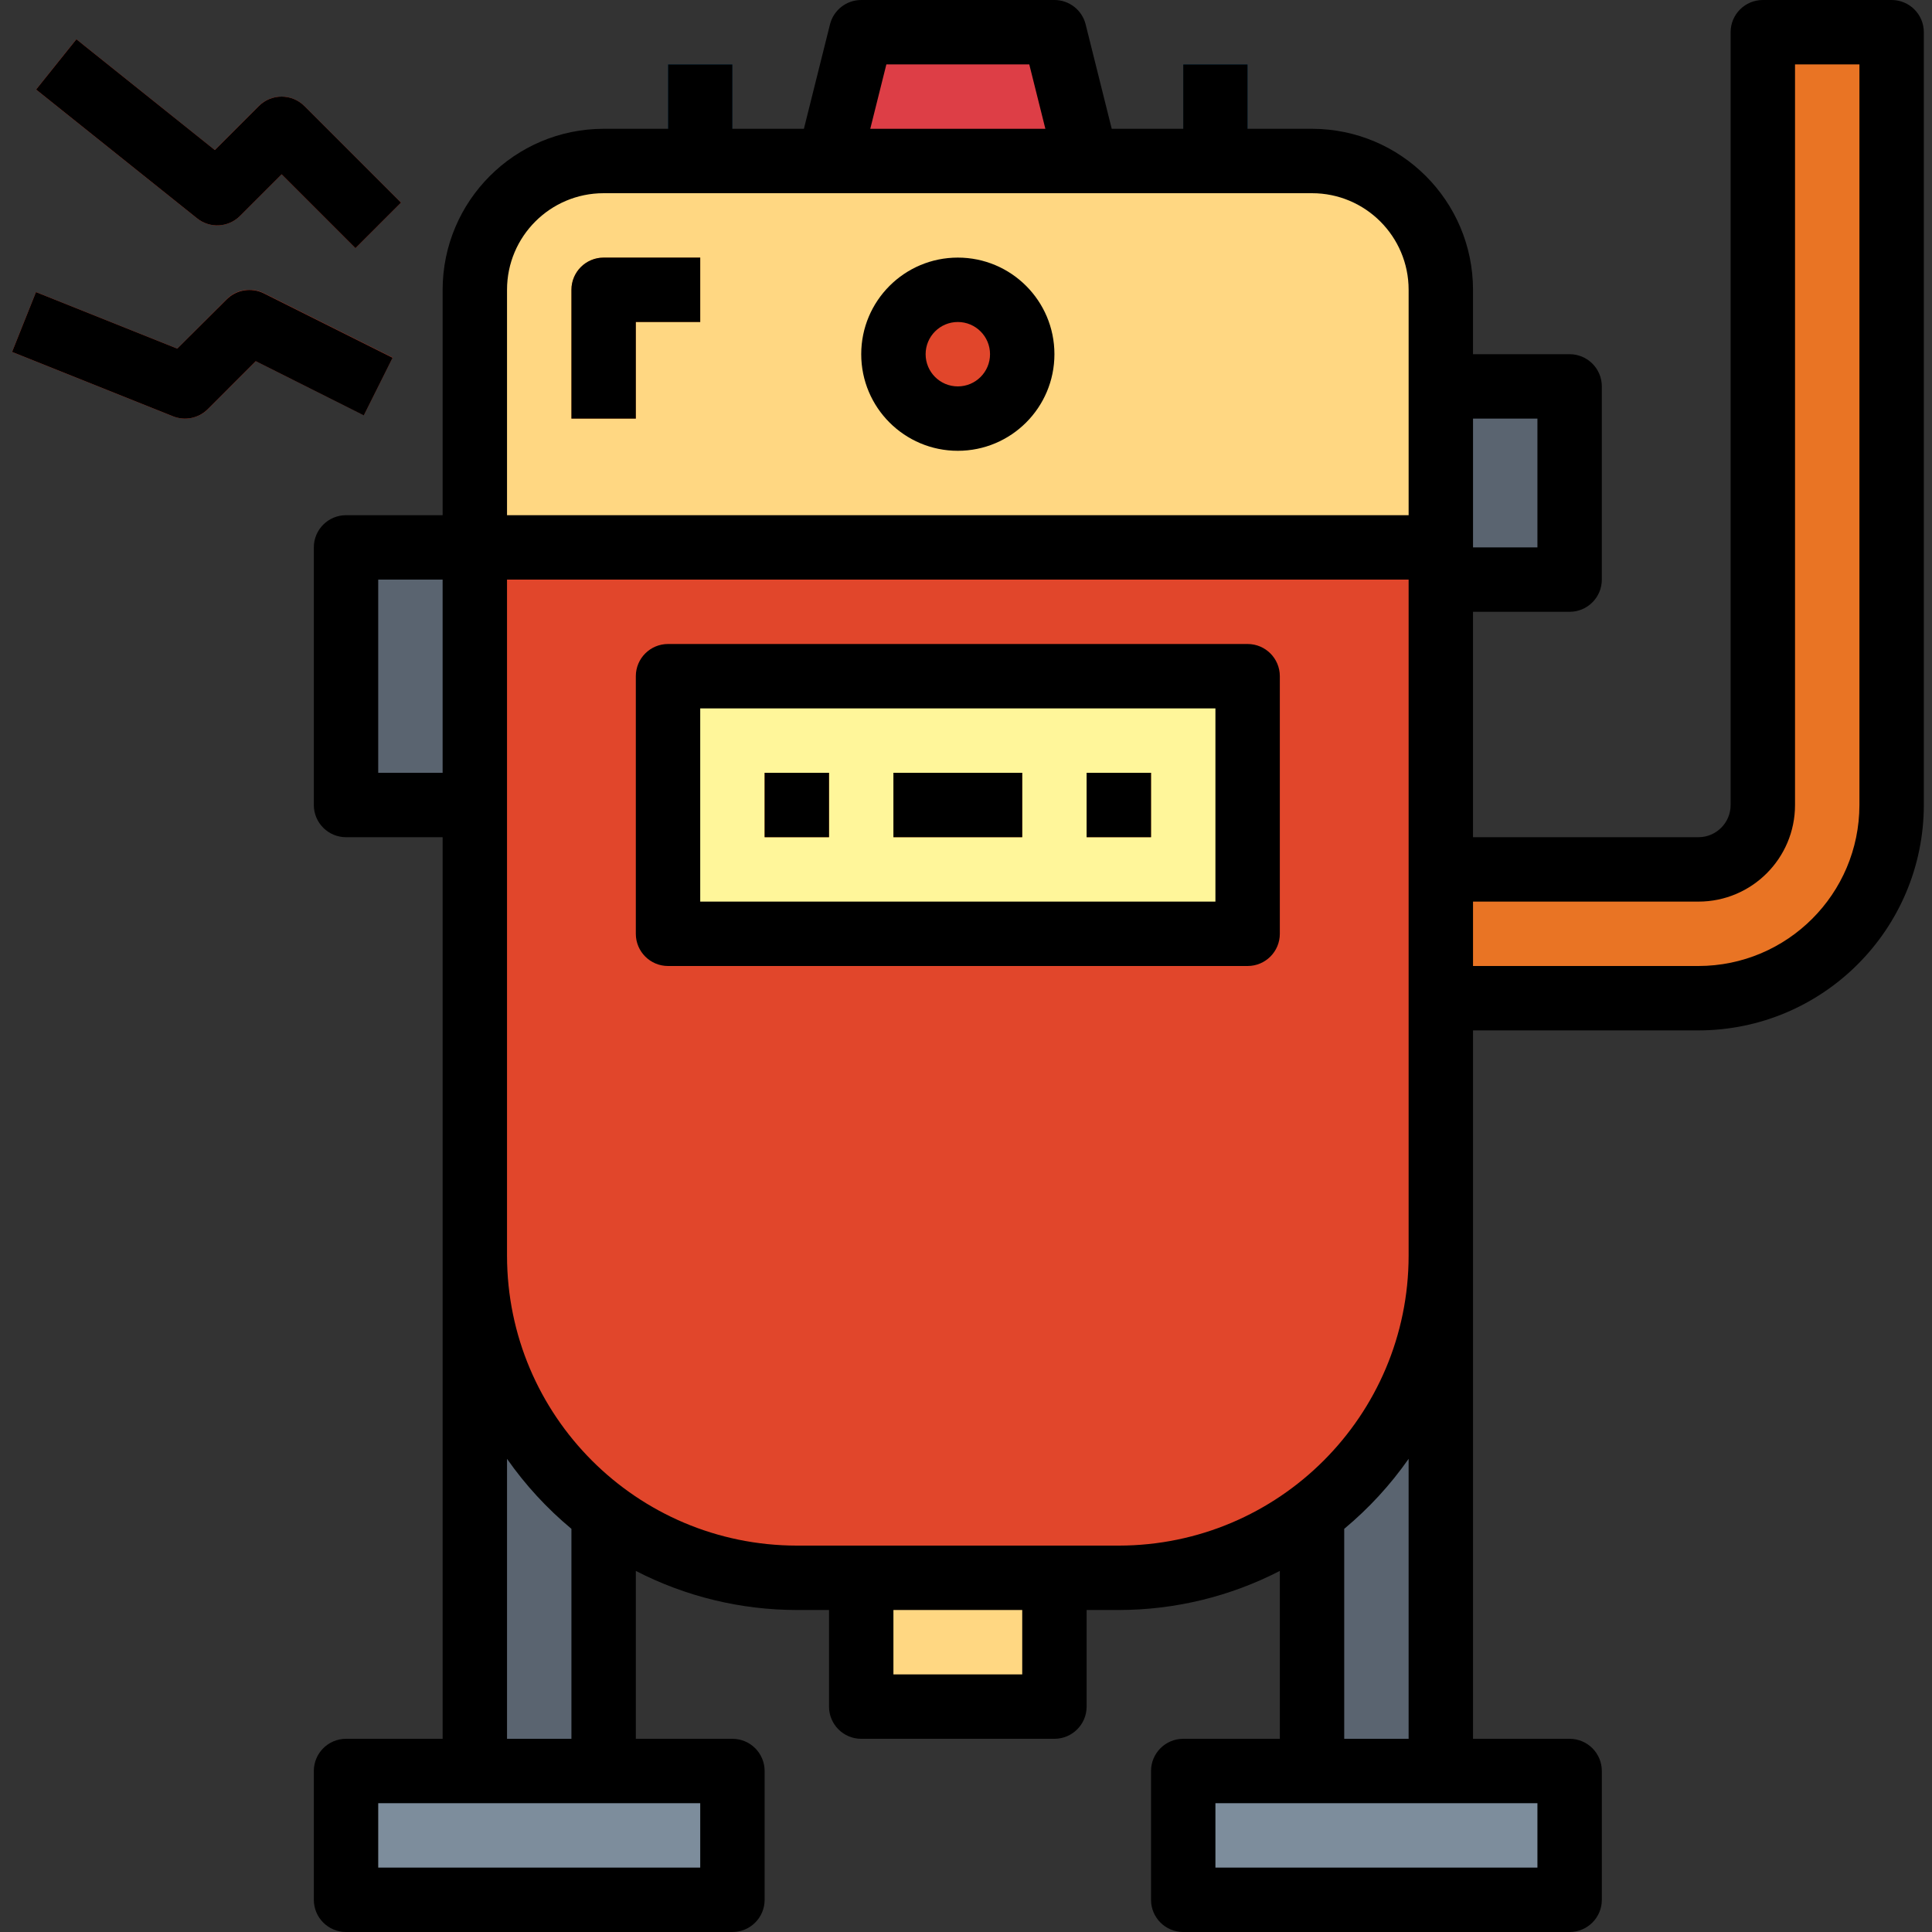 <svg height="480pt" viewBox="-3 0 480 480" width="480pt" xmlns="http://www.w3.org/2000/svg"><rect x="-3" y="0" width="480" height="480" fill="#333333" stroke="none"/><path d="m146.969 440h-32v-160l32 16zm0 0" fill="#5a6470"/><path d="m82.969 440h96v32h-96zm0 0" fill="#7d8d9c"/><path d="m322.969 440h32v-160l-32 16zm0 0" fill="#5a6470"/><path d="m386.969 472h-96v-32h96zm0 0" fill="#7d8d9c"/><path d="m266.969 40h-64l8-32h48zm0 0" fill="#dd3e46"/><path d="m146.969 40h176c17.672 0 32 14.328 32 32v240c0 44.184-35.816 80-80 80h-80c-44.184 0-80-35.816-80-80v-240c0-17.672 14.324-32 32-32zm0 0" fill="#e1462b"/><path d="m146.969 40h176c17.672 0 32 14.328 32 32v64h-240v-64c0-17.672 14.324-32 32-32zm0 0" fill="#ffd782"/><path d="m250.969 88c0 8.836-7.164 16-16 16s-16-7.164-16-16 7.164-16 16-16 16 7.164 16 16zm0 0" fill="#e1462b"/><path d="m82.969 136h32v64h-32zm0 0" fill="#5a6470"/><path d="m354.969 96h32v48h-32zm0 0" fill="#5a6470"/><path d="m162.969 168h144v64h-144zm0 0" fill="#fff69a"/><g fill="#e97424"><path d="m186.969 192h16v16h-16zm0 0"/><path d="m218.969 192h32v16h-32zm0 0"/><path d="m266.969 192h16v16h-16zm0 0"/><path d="m154.969 104h-16v-32c0-4.418 3.582-8 8-8h24v16h-16zm0 0"/></g><path d="m210.969 392h48v32h-48zm0 0" fill="#ffd782"/><path d="m162.969 16h16v24h-16zm0 0" fill="#195c85"/><path d="m290.969 16h16v24h-16zm0 0" fill="#195c85"/><path d="m434.969 8v192c0 8.836-7.164 16-16 16h-64v32h64c26.508 0 48-21.492 48-48v-192zm0 0" fill="#e97424"/><path d="m85.312 61.656-18.344-18.344-10.344 10.344c-2.883 2.883-7.473 3.141-10.656.59l-40-32 10-12.492 34.398 27.527 10.938-10.938c3.125-3.121 8.188-3.121 11.312 0l24 24zm0 0" fill="#e1462b"/><path d="m42.969 104c-1.016 0-2.023-.191-2.969-.566l-40-16 5.938-14.867 35.102 14.043 12.273-12.266c2.434-2.434 6.152-3.043 9.23-1.504l32 16-7.152 14.32-26.824-13.426-11.918 11.922c-1.508 1.508-3.551 2.352-5.68 2.344zm0 0" fill="#e1462b"/><path d="m234.969 64c-13.254 0-24 10.746-24 24s10.746 24 24 24 24-10.746 24-24-10.746-24-24-24zm0 32c-4.418 0-8-3.582-8-8s3.582-8 8-8 8 3.582 8 8-3.582 8-8 8zm0 0"/><path d="m306.969 160h-144c-4.418 0-8 3.582-8 8v64c0 4.418 3.582 8 8 8h144c4.418 0 8-3.582 8-8v-64c0-4.418-3.582-8-8-8zm-8 64h-128v-48h128zm0 0"/><path d="m186.969 192h16v16h-16zm0 0"/><path d="m218.969 192h32v16h-32zm0 0"/><path d="m266.969 192h16v16h-16zm0 0"/><path d="m138.969 72v32h16v-24h16v-16h-24c-4.418 0-8 3.582-8 8zm0 0"/><path d="m466.969 0h-32c-4.418 0-8 3.582-8 8v192c0 4.418-3.582 8-8 8h-56v-56h24c4.418 0 8-3.582 8-8v-48c0-4.418-3.582-8-8-8h-24v-16c-.027-22.082-17.922-39.973-40-40h-16v-16h-16v16h-17.762l-6.48-25.938c-.887-3.562-4.086-6.062-7.758-6.062h-48c-3.672 0-6.871 2.5-7.762 6.062l-6.48 25.938h-17.758v-16h-16v16h-16c-22.082.027-39.973 17.918-40 40v56h-24c-4.418 0-8 3.582-8 8v64c0 4.418 3.582 8 8 8h24v224h-24c-4.418 0-8 3.582-8 8v32c0 4.418 3.582 8 8 8h96c4.418 0 8-3.582 8-8v-32c0-4.418-3.582-8-8-8h-24v-41.711c12.371 6.375 26.082 9.703 40 9.711h8v24c0 4.418 3.582 8 8 8h48c4.418 0 8-3.582 8-8v-24h8c13.914-.008 27.629-3.336 40-9.711v41.711h-24c-4.418 0-8 3.582-8 8v32c0 4.418 3.582 8 8 8h96c4.418 0 8-3.582 8-8v-32c0-4.418-3.582-8-8-8h-24v-176h56c30.91-.039 55.961-25.09 56-56v-192c0-4.418-3.582-8-8-8zm-88 104v32h-16v-32zm-161.754-88h35.504l4 16h-43.504zm-94.246 56c0-13.254 10.746-24 24-24h176c13.254 0 24 10.746 24 24v56h-224zm-32 120v-48h16v48zm80 272h-80v-16h80zm-32-32h-16v-69.559c4.535 6.484 9.914 12.332 16 17.391zm112-16h-32v-16h32zm128 48h-80v-16h80zm-32-32h-16v-52.168c6.082-5.059 11.465-10.906 16-17.391zm0-120c-.043 39.746-32.254 71.957-72 72h-80c-39.746-.043-71.957-32.254-72-72v-168h224zm112-112c-.027 22.082-17.922 39.973-40 40h-56v-16h56c13.254 0 24-10.746 24-24v-184h16zm0 0"/><path d="m56.625 53.656 10.344-10.344 18.344 18.344 11.312-11.312-24-24c-3.125-3.121-8.188-3.121-11.312 0l-10.938 10.938-34.398-27.527-10.008 12.492 40 32c3.184 2.551 7.773 2.293 10.656-.59zm0 0"/><path d="m0 87.434 40 16c2.973 1.184 6.363.484 8.625-1.777l11.918-11.922 26.848 13.465 7.152-14.32-32-16c-3.078-1.535-6.797-.93-9.23 1.504l-12.273 12.227-35.102-14.043zm0 0"/></svg>
